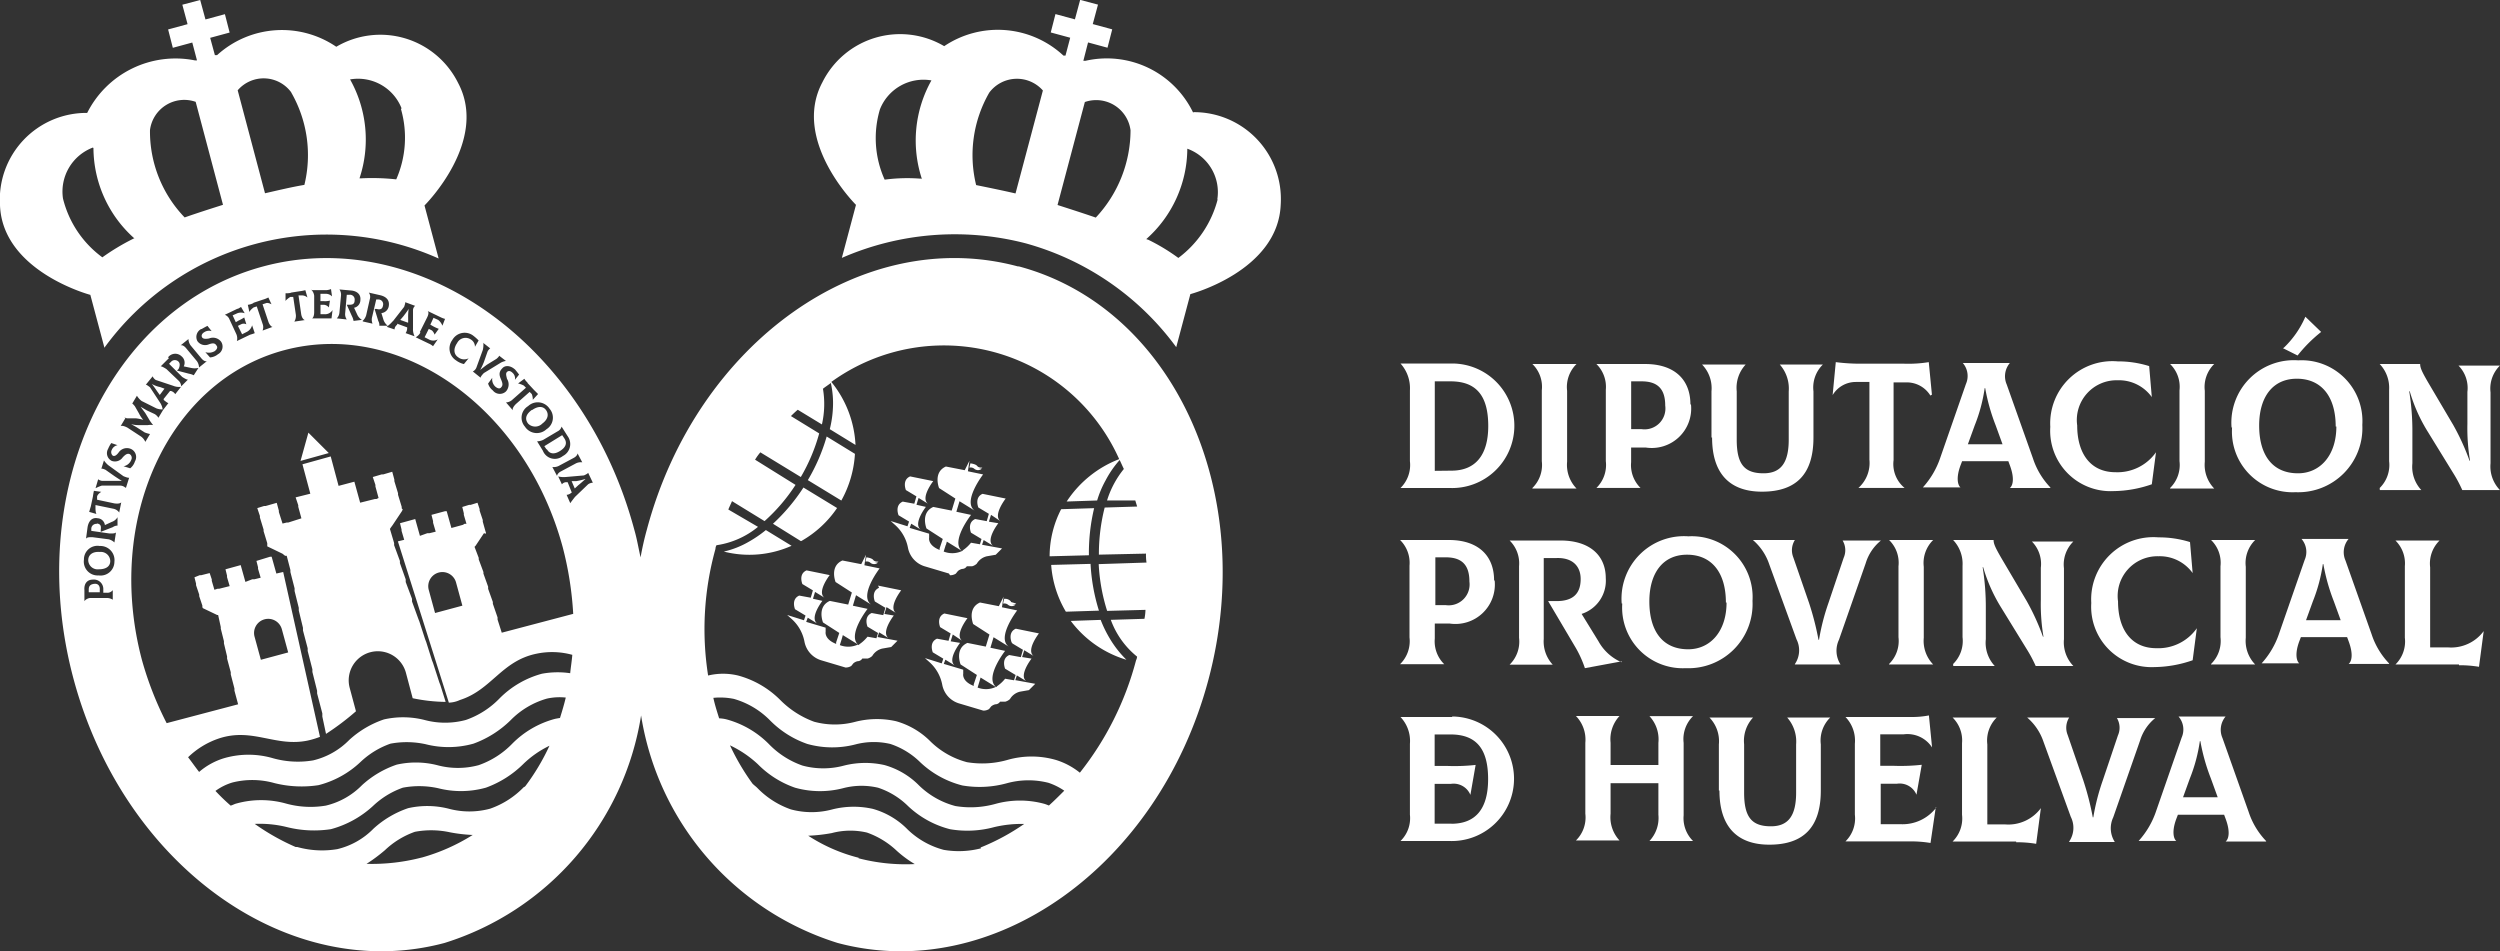 <svg xmlns="http://www.w3.org/2000/svg" width="53.074" height="20.194" viewBox="0 0 53.074 20.194">
  <rect x="0" y="0" width="53.074" height="20.194" fill="#333333" stroke="none"/>
  <g id="logo-dip-huelva" transform="translate(-631.788 -27.467)">
    <path id="Trazado_916" data-name="Trazado 916" d="M585.2,37.109c-.178.078-.089.29-.089.29l.223.134-.045.156-.245-.045c-.178.078-.089.29-.089.29l.223.134-.034.112-.189-.033a.775.775,0,0,1-.167.156l-.022.022c-.256-.2.19-.769.19-.769l-.312-.067.067-.223.323.2c-.268-.19.178-.769.178-.769l-.323-.067.033-.223-.1.2-.4-.078c-.279.123-.145.457-.145.457l.346.223-.078.256-.39-.078c-.279.123-.145.457-.145.457l.346.223-.067.2V38.3c-.256-.1-.223-.256-.223-.256v-.089l-.413-.123.033-.089.2.123c-.167-.123.111-.48.111-.48l-.2-.045.044-.145.2.123c-.167-.123.111-.48.111-.48l-.491-.1c-.179.078-.089.29-.089.29l.223.134-.045.156-.245-.045c-.178.078-.089.29-.089.29l.223.134-.033.1-.357-.112.1.089a.859.859,0,0,1,.268.48.513.513,0,0,0,.346.39l.524.156a.221.221,0,0,0,.123-.033l.045-.056a.213.213,0,0,1,.089-.045.117.117,0,0,0,.1-.056h.112a.229.229,0,0,0,.1-.056.337.337,0,0,1,.212-.156l.19-.033.134-.134-.424-.078.033-.1.2.123c-.167-.123.112-.48.112-.48l-.2-.033.045-.145.2.123c-.167-.123.112-.48.112-.48l-.491-.1Zm-.836,1.227.045-.145.022-.078.323.2a.492.492,0,0,1-.39.011m.546-1.762.022-.1s.111.011.145.056.112.033.112.033a.12.12,0,0,1-.089.022.166.166,0,0,0,.078,0,.123.123,0,0,1-.167,0,.116.116,0,0,0-.089-.022h-.011Zm3.122,1.729.223.134-.045.156-.245-.045c-.178.078-.089.29-.089.29l.223.134-.033.112-.19-.033a.774.774,0,0,1-.167.156l-.022.022c-.257-.2.189-.769.189-.769l-.312-.067.067-.223.323.2c-.268-.19.178-.769.178-.769l-.323-.067.034-.223-.1.2-.4-.078c-.279.123-.145.457-.145.457l.346.223-.078.256-.39-.078c-.279.123-.145.457-.145.457l.346.223-.067.2v.033c-.257-.1-.223-.256-.223-.256v-.089l-.413-.123.034-.089.2.123c-.167-.123.112-.48.112-.48l-.2-.033.045-.145.2.134c-.167-.123.112-.48.112-.48l-.491-.1c-.178.078-.089.29-.089.29l.223.134-.045.156-.245-.045c-.178.078-.089.29-.089.29l.223.134-.033.1-.357-.112.1.089a.858.858,0,0,1,.268.48.513.513,0,0,0,.346.39l.524.156a.221.221,0,0,0,.123-.033l.045-.056a.214.214,0,0,1,.089-.045.117.117,0,0,0,.1-.056h.111a.23.23,0,0,0,.1-.056.337.337,0,0,1,.212-.156l.19-.033.134-.134-.424-.078.034-.1.2.123c-.167-.123.111-.48.111-.48l-.2-.033.045-.145.2.123c-.167-.123.112-.48.112-.48l-.491-.1c-.178.078-.089.29-.089.29m-.725.97.044-.145.022-.078.323.2a.492.492,0,0,1-.39.011M588,37.41l.111.033a.12.12,0,0,1-.089.022.166.166,0,0,0,.078,0,.123.123,0,0,1-.167,0,.116.116,0,0,0-.089-.022h-.011l.022-.1A.163.163,0,0,1,588,37.4m-1.294-.558a.221.221,0,0,0,.123-.033l.045-.056a.213.213,0,0,1,.089-.045.117.117,0,0,0,.1-.056h.112a.23.23,0,0,0,.1-.056.337.337,0,0,1,.212-.156l.19-.033.134-.134-.424-.078.034-.1.2.123c-.167-.123.111-.48.111-.48l-.2-.033.045-.145.2.134c-.167-.123.111-.48.111-.48l-.491-.1c-.178.078-.089.29-.089.29l.223.134-.045.156-.245-.045c-.178.078-.089.29-.089.29l.223.134-.033.112-.19-.033a.772.772,0,0,1-.167.156l-.022.022c-.256-.2.19-.769.19-.769l-.312-.067.067-.223.323.2c-.268-.19.178-.769.178-.769l-.323-.067.033-.223-.1.2-.4-.078c-.279.123-.145.457-.145.457l.346.223-.078.256-.39-.078c-.279.123-.145.457-.145.457l.346.223-.067.2v.033c-.256-.1-.223-.256-.223-.256V35.96l-.413-.123.033-.089.2.123c-.167-.123.111-.48.111-.48l-.2-.045.045-.145.2.123c-.167-.123.111-.48.111-.48l-.491-.1c-.178.078-.089.29-.089.29l.223.134-.045.156-.245-.045c-.178.078-.089.29-.089.29l.223.134-.034.1-.357-.112.1.089a.859.859,0,0,1,.268.48.513.513,0,0,0,.346.39l.524.156Zm-.089-.636.022-.078.323.2a.492.492,0,0,1-.39.011l.045-.145Zm.5-1.639.022-.1s.111.011.145.056.111.033.111.033a.12.12,0,0,1-.089.022.166.166,0,0,0,.078,0,.123.123,0,0,1-.167,0,.117.117,0,0,0-.089-.022h-.011Zm2.152,3.245.636-.022a2.55,2.55,0,0,0,.19.39,2.249,2.249,0,0,0,.357.457,2.3,2.3,0,0,1-1.182-.825m-1.126-7.527c-3.29-.881-6.814,1.617-7.873,5.587-.056.2-.1.4-.134.591-.045-.2-.078-.4-.134-.591-1.059-3.959-4.583-6.468-7.873-5.587s-5.1,4.806-4.026,8.776,4.583,6.468,7.873,5.587a6.047,6.047,0,0,0,4.171-4.829,6.047,6.047,0,0,0,4.171,4.829c3.29.881,6.814-1.617,7.873-5.587s-.747-7.9-4.026-8.776m-9.367,3.97h0l.1.19a.234.234,0,0,0-.134.022l-.312.167c-.067.033-.089.078-.089.1l-.1-.19a.234.234,0,0,0,.134-.022l.312-.167c.067-.033.089-.078.089-.1m-.346-.58h0l.134.212a.284.284,0,0,1-.1.424.272.272,0,0,1-.424-.112l-.123-.2a.3.3,0,0,0,.134-.033l.3-.178a.16.16,0,0,0,.089-.112m-.257-.368a.29.29,0,0,1-.067.435.3.3,0,0,1-.457-.056.287.287,0,0,1,.067-.435.3.3,0,0,1,.457.056m-.479-.558.145.156.089.089-.112.123a.312.312,0,0,0-.022-.123l-.045-.045-.29.256q-.084.084-.067.134l-.145-.167a.208.208,0,0,0,.134-.056l.29-.256-.045-.045a.483.483,0,0,0-.123-.045l.134-.1a.3.3,0,0,0,.078.089m-.279-.29s.056.067.089.112l-.089.112a.155.155,0,0,0-.045-.145c-.045-.045-.089-.056-.123-.022s-.011.089,0,.145a.221.221,0,0,1-.022.268.188.188,0,0,1-.279-.022.286.286,0,0,1-.1-.145l.089-.123a.211.211,0,0,0,.067.19c.056.045.1.045.123.011.044-.045.022-.1,0-.156-.034-.078-.067-.156.022-.245.056-.067.167-.067.268.022m-.68-.569h0l.156.123a.184.184,0,0,0-.056.067l-.078.223a1.56,1.56,0,0,1-.078.167s.112-.089.145-.112l.2-.123s.056-.045.056-.067l.145.112a.321.321,0,0,0-.123.045l-.346.212s-.078.078-.067.1l-.167-.134a.156.156,0,0,0,.078-.089l.134-.368a.462.462,0,0,0,.011-.145m-.658-.067a.3.3,0,0,1,.446-.089.993.993,0,0,1,.112.1l-.078.134a.178.178,0,0,0-.089-.156.2.2,0,0,0-.29.078c-.078.112-.078.234.022.3a.205.205,0,0,0,.223.022l-.1.123a.445.445,0,0,1-.167-.078.3.3,0,0,1-.078-.435m-.691-.167.156-.312c.033-.067.033-.112.011-.134l.279.134a.459.459,0,0,0,.089.033l-.056.145a.281.281,0,0,0-.089-.123l-.1-.045-.067.145.056.033a.889.889,0,0,0,.123.056l-.089.123a.212.212,0,0,0-.056-.089l-.067-.033-.089.178.089.045a.191.191,0,0,0,.19,0l-.1.145a.31.31,0,0,0-.089-.056l-.279-.134a.249.249,0,0,0,.1-.1m-.58-.245.234-.3s.033-.089.022-.1l.212.078a.12.12,0,0,0-.045.089v.39a.341.341,0,0,0,.033.167l-.19-.067a.186.186,0,0,0,.033-.1v-.022l-.212-.078v.022a.125.125,0,0,0-.056.1l-.167-.056a.736.736,0,0,0,.123-.112m-.636-.011a.262.262,0,0,0,.078-.123l.078-.346a.153.153,0,0,0-.022-.134l.245.056c.134.033.2.112.178.234a.177.177,0,0,1-.156.145l.045.145a.269.269,0,0,0,.089.123h-.178a.166.166,0,0,0-.022-.1l-.078-.256h.045c.078.022.123,0,.134-.078a.1.1,0,0,0-.089-.123h-.056l-.089.379a.224.224,0,0,0,.011.134l-.2-.045Zm-.546-.056a.2.2,0,0,0,.056-.123l.033-.357a.193.193,0,0,0-.033-.134l.245.022c.134.011.212.089.2.2a.168.168,0,0,1-.134.167l.067.145a.251.251,0,0,0,.1.112l-.178.022a.352.352,0,0,0-.034-.1L573.9,31.1h.044c.078,0,.123-.011.123-.1a.1.1,0,0,0-.112-.112H573.9l-.034.39a.193.193,0,0,0,.034.134Zm-.524-.6h.312a.345.345,0,0,0,.089-.022l.022.156a.185.185,0,0,0-.134-.056h-.112v.156h.067a.422.422,0,0,0,.134-.011l-.022.145a.152.152,0,0,0-.1-.056h-.078v.2h.089a.184.184,0,0,0,.167-.089l-.022.178h-.413c.022-.011.045-.056.045-.134v-.346a.21.21,0,0,0-.067-.134Zm-.468.056.212-.033a.934.934,0,0,0,.112-.022l.045.156a.184.184,0,0,0-.123-.045h-.067l.056.39c.011.078.045.123.078.134l-.223.033a.231.231,0,0,0,.033-.145l-.056-.379H572.7s-.089.056-.1.089v-.167a.458.458,0,0,0,.123-.011m-.8.212.2-.067a.549.549,0,0,0,.112-.045l.067.145s-.078-.045-.123-.022l-.067.022.123.368c.022.067.067.112.089.112l-.212.078a.193.193,0,0,0,0-.145l-.123-.368-.067.022s-.078.056-.089.1l-.034-.156a.327.327,0,0,0,.112-.033m-.334.123a.637.637,0,0,0,.078-.045l.078.134a.225.225,0,0,0-.156,0l-.1.045.067.145.056-.033a1.008,1.008,0,0,0,.123-.067l.045.145a.12.12,0,0,0-.112,0l-.067.033.089.178.089-.045a.22.22,0,0,0,.123-.145l.056.167a.948.948,0,0,1-.1.033l-.279.134a.225.225,0,0,0-.011-.145l-.145-.312a.171.171,0,0,0-.1-.1l.279-.134Zm-.758.424s.078-.045.123-.067l.089.112a.183.183,0,0,0-.156.022c-.056.033-.067.078-.045.112s.078.033.145.022a.218.218,0,0,1,.256.067.185.185,0,0,1-.067.268.293.293,0,0,1-.167.067l-.1-.112a.245.245,0,0,0,.2-.022c.056-.045.067-.089.033-.123-.033-.056-.089-.045-.156-.022a.2.2,0,0,1-.245-.067.189.189,0,0,1,.078-.256m-.268.212h0a.24.24,0,0,0,.045.134l.223.268c.045.056.089.078.123.067l-.167.134a.241.241,0,0,0-.045-.134l-.223-.268c-.045-.056-.089-.078-.123-.067Zm-.435.39a.192.192,0,0,1,.29-.022.174.174,0,0,1,.045.212l.156.033a.364.364,0,0,0,.156,0l-.1.156a.354.354,0,0,0-.1-.033l-.256-.067.033-.033s.056-.1,0-.156a.108.108,0,0,0-.156,0l-.045.045.279.279s.1.067.123.056l-.145.145a.172.172,0,0,0-.056-.123l-.257-.245s-.1-.067-.123-.056l.178-.178Zm-.937,1.26a.123.123,0,0,0,.078.033h.178a.777.777,0,0,1,.156.033.65.65,0,0,1-.089-.134l-.089-.156s-.045-.056-.056-.056l.1-.167a.394.394,0,0,0,.1.112l.312.156a.32.32,0,0,0,.134.022.343.343,0,0,0-.056-.145l-.212-.323s-.067-.056-.089-.056l.145-.178a.166.166,0,0,0,.067.078l.368.123a.327.327,0,0,0,.167.022l-.123.156a.155.155,0,0,0-.089-.067h-.022l-.134.167v.022s.078.067.1.067l-.112.145-.1.167a.235.235,0,0,0-.078-.078l-.167-.078-.134-.078.1.134.1.167s.056.078.067.089a.322.322,0,0,0-.112,0h-.2a.541.541,0,0,1-.156-.022c.056.033.1.056.134.078l.156.1a.692.692,0,0,0,.112.033l-.1.167a.273.273,0,0,0-.089-.112l-.29-.19s-.1-.056-.145-.033l.1-.167Zm-.223,3.892a.233.233,0,0,0-.134-.045h-.357a.176.176,0,0,0-.123.067v-.234c-.011-.134.056-.223.178-.223a.2.2,0,0,1,.223.212v.067h.078a.141.141,0,0,0,.123-.056v.212Zm-.312-.524a.294.294,0,0,1-.312-.335.288.288,0,0,1,.335-.29.3.3,0,0,1,.312.335.294.294,0,0,1-.335.29m-.033-1.093a.105.105,0,0,0-.123.1V35.9l.39.056c.067,0,.111,0,.134-.022l-.033.212a.263.263,0,0,0-.123-.067l-.346-.045c-.067,0-.112,0-.134.033l.033-.245c.022-.134.1-.212.212-.19a.167.167,0,0,1,.156.145l.145-.067a.224.224,0,0,0,.123-.1v.178a.18.18,0,0,0-.1.033l-.256.1v-.045c.011-.078,0-.123-.089-.134m.479-.234h0a.2.2,0,0,0-.123-.078l-.379-.078v.067s0,.1.022.123l-.156-.045c.011-.033.022-.078.034-.112l.045-.212s.011-.078.022-.123l.156.022s-.078.045-.089.1v.067l.368.078c.078.011.123,0,.145-.022l-.045.223Zm.134-.524h0a.17.17,0,0,0-.111-.045h-.39a.876.876,0,0,0-.134.056l.056-.19a.172.172,0,0,0,.078.033h.424c-.056-.033-.123-.078-.156-.1l-.19-.134s-.067-.033-.089-.022l.056-.178a.489.489,0,0,0,.089.1l.323.234s.1.045.123.033l-.067.212Zm-.033-.457h0a.214.214,0,0,0,.156-.134.093.093,0,0,0-.034-.123c-.056-.022-.1.022-.145.067a.2.2,0,0,1-.234.078.183.183,0,0,1-.078-.256.654.654,0,0,1,.067-.123l.134.045a.164.164,0,0,0-.123.1.1.1,0,0,0,.022.123c.045.022.089-.022.123-.067a.213.213,0,0,1,.257-.078.187.187,0,0,1,.089.268.3.3,0,0,1-.1.145l-.145-.045Zm6.323,8.308a4.2,4.2,0,0,1-1.171.134,3.534,3.534,0,0,0,.39-.29,1.783,1.783,0,0,1,.636-.39,1.873,1.873,0,0,1,.747.011,3.318,3.318,0,0,0,.48.056,4.1,4.1,0,0,1-1.082.48m2.2-1.517s-.022.022-.034.022a1.83,1.83,0,0,1-.714.457,1.684,1.684,0,0,1-.881,0,1.848,1.848,0,0,0-.859-.011,2.079,2.079,0,0,0-.736.435,1.587,1.587,0,0,1-.769.435,1.954,1.954,0,0,1-.848-.045h-.034a4.815,4.815,0,0,1-.87-.491,2.39,2.39,0,0,1,.68.067,2.372,2.372,0,0,0,.937.045,2.14,2.14,0,0,0,.892-.491,1.782,1.782,0,0,1,.636-.39,1.874,1.874,0,0,1,.747.011,1.96,1.96,0,0,0,1.015-.011,2.19,2.19,0,0,0,.792-.5,2.1,2.1,0,0,1,.558-.39,4.725,4.725,0,0,1-.513.859m.747-1.45s-.078.011-.123.022a2,2,0,0,0-.9.524,1.831,1.831,0,0,1-.714.457,1.684,1.684,0,0,1-.881,0,1.848,1.848,0,0,0-.859-.011,2.078,2.078,0,0,0-.736.435,1.587,1.587,0,0,1-.77.435,1.955,1.955,0,0,1-.848-.045,1.961,1.961,0,0,0-1.048,0c-.045.011-.078.033-.123.045a4.26,4.26,0,0,1-.323-.312,1.188,1.188,0,0,1,.357-.178,1.729,1.729,0,0,1,.892.011,2.373,2.373,0,0,0,.937.045,2.023,2.023,0,0,0,.892-.491,1.782,1.782,0,0,1,.636-.39,1.873,1.873,0,0,1,.747.011,1.96,1.96,0,0,0,1.015-.011,2.191,2.191,0,0,0,.792-.5,1.753,1.753,0,0,1,.769-.457,1.25,1.25,0,0,1,.4-.022c-.034.145-.078.29-.123.435m-1.572-3.914v-.022l-.011-.033-.056-.2V35.67l-.067-.2v-.033l-.045-.134-.145.045h-.033l-.145.045.033.134v.033l.056.19H576.4l-.034.022-.245.067-.1-.357h-.033l-.29.078.034.134v.033l.056.19-.134.033h-.045l-.156.056-.1-.357-.323.089.033.134V35.9l.056.19-.134.033,1.082,3.424a.6.6,0,0,0,.234-.056c.669-.212.881-.825,1.617-.981a1.61,1.61,0,0,1,.77.022c-.011.134-.033.268-.045.39a1.836,1.836,0,0,0-.6.011,2,2,0,0,0-.9.524,1.83,1.83,0,0,1-.714.457,1.685,1.685,0,0,1-.881,0,1.848,1.848,0,0,0-.859-.011,2.079,2.079,0,0,0-.736.435,1.587,1.587,0,0,1-.769.435,1.954,1.954,0,0,1-.847-.045,1.857,1.857,0,0,0-1.048,0,1.464,1.464,0,0,0-.524.29c-.078-.1-.156-.212-.234-.312a1.736,1.736,0,0,1,.658-.4c.714-.234,1.2.19,1.885.045a1.724,1.724,0,0,0,.257-.078l-.781-3.5-.145.033-.1-.357h-.033l-.29.089.034.134v.033l.056.19-.134.033h-.045l-.145.056-.1-.357-.323.089.033.134v.033l.056.19-.223.056h-.034l-.067.022-.056-.19V36.93l-.045-.134-.178.045h-.033l-.112.045.034.134v.033l.067.2v.033l.067.2v.033l.011.022.257.123.045.022h.022l.056.256v.033l.067.268v.045l.067.279v.045l.078.29v.045l.078.3v.045l.078.29-1.517.4a7.107,7.107,0,0,1-.524-1.338c-.792-2.978.558-5.922,3.022-6.58s5.107,1.216,5.91,4.182a7.183,7.183,0,0,1,.223,1.416l-1.517.4-.089-.279v-.045l-.1-.29V37.41l-.1-.279v-.045l-.1-.279v-.033l-.1-.268v-.033l-.089-.234.022-.022.022-.033.156-.234Zm-.5,1.528-.58.156-.134-.491a.3.3,0,1,1,.58-.156l.134.491m-4.2.29h0a.3.3,0,0,1,.368.212l.134.491-.58.156-.134-.491a.3.3,0,0,1,.212-.368m6.97-2.9a.186.186,0,0,0-.1.033l-.279.268s-.089.112-.1.134l-.078-.178a.155.155,0,0,0,.1-.045h.011l-.089-.223h-.022a.118.118,0,0,0-.1.045l-.078-.167a.51.51,0,0,0,.167.011l.379-.033s.078-.033.089-.056Zm5.643,7.962a3.553,3.553,0,0,1-1.071-.468,3.455,3.455,0,0,0,.5-.056,1.541,1.541,0,0,1,.747-.011,1.783,1.783,0,0,1,.636.39,2.373,2.373,0,0,0,.379.279,3.99,3.99,0,0,1-1.193-.123m2.6-.212a1.875,1.875,0,0,1-.792.033,1.741,1.741,0,0,1-.769-.435,1.661,1.661,0,0,0-.736-.435,1.852,1.852,0,0,0-.859.011,1.684,1.684,0,0,1-.881,0,1.83,1.83,0,0,1-.714-.457c-.034-.033-.067-.056-.1-.089a4.882,4.882,0,0,1-.479-.814,2.307,2.307,0,0,1,.591.4,2.053,2.053,0,0,0,.792.5,1.96,1.96,0,0,0,1.015.011,1.541,1.541,0,0,1,.747-.011,1.638,1.638,0,0,1,.636.39,2.023,2.023,0,0,0,.892.491,2.173,2.173,0,0,0,.937-.045,2.518,2.518,0,0,1,.636-.067,4.68,4.68,0,0,1-.926.5m1.45-.892s-.056-.022-.089-.033a1.964,1.964,0,0,0-1.048,0,1.964,1.964,0,0,1-.847.045,1.74,1.74,0,0,1-.77-.435,1.66,1.66,0,0,0-.736-.435,1.852,1.852,0,0,0-.859.011,1.685,1.685,0,0,1-.881,0,1.831,1.831,0,0,1-.714-.457,2,2,0,0,0-.9-.524.751.751,0,0,0-.156-.022c-.045-.145-.089-.279-.123-.435a1.462,1.462,0,0,1,.435.022,1.753,1.753,0,0,1,.769.457,2.052,2.052,0,0,0,.792.5,1.959,1.959,0,0,0,1.015.011,1.541,1.541,0,0,1,.747-.011,1.638,1.638,0,0,1,.636.39,2.024,2.024,0,0,0,.892.491,2.173,2.173,0,0,0,.937-.045,1.729,1.729,0,0,1,.892-.011,1.342,1.342,0,0,1,.335.167c-.112.112-.223.223-.335.323m1.907-6.356-.714.022a3.99,3.99,0,0,0-.123,1l1-.022a1.086,1.086,0,0,0,.011.19l-1.015.033a3.922,3.922,0,0,0,.179.993l.814-.022a1.1,1.1,0,0,1-.022.19l-.714.022a1.787,1.787,0,0,0,.558.781.208.208,0,0,1-.022.078,6.5,6.5,0,0,1-1.193,2.386,1.532,1.532,0,0,0-.5-.268,1.858,1.858,0,0,0-1.048,0,1.964,1.964,0,0,1-.848.045,1.74,1.74,0,0,1-.77-.435,1.661,1.661,0,0,0-.736-.435,1.852,1.852,0,0,0-.859.011,1.685,1.685,0,0,1-.881,0,1.965,1.965,0,0,1-.714-.457,2,2,0,0,0-.9-.524,1.357,1.357,0,0,0-.636,0,6.34,6.34,0,0,1,.156-2.688.162.162,0,0,1,.022-.078,1.8,1.8,0,0,0,.881-.39L582,35.447c.022-.056.056-.123.078-.178l.691.424a3.784,3.784,0,0,0,.658-.769l-.859-.535a1.108,1.108,0,0,1,.112-.156l.859.524a3.831,3.831,0,0,0,.39-.926l-.6-.368s.089-.089.145-.134l.513.312a1.954,1.954,0,0,0,.022-.758c.056-.045.111-.078.167-.123a1.958,1.958,0,0,1,.045.524,2.261,2.261,0,0,1-.067.457l.546.335a2.291,2.291,0,0,0-.513-1.338,4.075,4.075,0,0,1,6.111,1.639,2.335,2.335,0,0,0-1.115.9l.647-.022a2.11,2.11,0,0,1,.178-.424,2.135,2.135,0,0,1,.3-.435c.033.067.056.123.089.19a2,2,0,0,0-.357.669h.6s.033.112.056.178m-12.858-2.1c.112-.078.223-.089.29,0s.045.2-.078.29a.21.21,0,0,1-.3,0c-.078-.1-.045-.2.078-.29m14.04-6.312a2.034,2.034,0,0,0-2.286-1.1h-.045l.1-.39.413.112.1-.39-.413-.112.111-.413-.379-.1-.111.413-.413-.112-.1.39.413.112-.1.379h-.044a2.043,2.043,0,0,0-2.531-.2,1.843,1.843,0,0,0-2.587.769c-.658,1.238.714,2.6.714,2.6l-.3,1.126a5.989,5.989,0,0,1,3.892-.312A5.908,5.908,0,0,1,591.509,32l.3-1.126s1.862-.491,1.918-1.9a1.845,1.845,0,0,0-1.851-1.963M586.1,28.422h-.034a3.625,3.625,0,0,0-.747.022,2.144,2.144,0,0,1-.1-1.494.993.993,0,0,1,1.093-.613,2.608,2.608,0,0,0-.2,2.1m1.985.3c-.29-.067-.569-.123-.836-.178a2.659,2.659,0,0,1,.279-1.963.734.734,0,0,1,1.138-.045Zm1.706.513c-.257-.089-.535-.178-.814-.268l.58-2.186a.735.735,0,0,1,.97.6,2.722,2.722,0,0,1-.736,1.851m2.587-.39a2.256,2.256,0,0,1-.836,1.249,4.147,4.147,0,0,0-.647-.39.055.055,0,0,1-.033-.011,2.58,2.58,0,0,0,.87-1.918.98.98,0,0,1,.636,1.082m-14.241,5.3-.045-.067.379-.234.045.067c.067.1.033.19-.089.268s-.223.067-.279-.033m-9.4-2.152a5.829,5.829,0,0,1,7.1-1.9l-.3-1.126s1.372-1.361.714-2.6a1.843,1.843,0,0,0-2.587-.769,2.047,2.047,0,0,0-2.531.178H571.1l-.1-.368.413-.112-.1-.39-.413.112-.112-.413-.379.1.111.413-.413.112.1.39.413-.112.1.379h-.045a2.1,2.1,0,0,0-2.286,1.115,1.84,1.84,0,0,0-1.851,1.963c.056,1.405,1.918,1.9,1.918,1.9l.3,1.126Zm6.3-5.074a2.2,2.2,0,0,1-.1,1.494,4.72,4.72,0,0,0-.747-.022h-.033a2.608,2.608,0,0,0-.2-2.1.993.993,0,0,1,1.093.613m-2.342-.335A2.667,2.667,0,0,1,573,28.555c-.268.045-.546.112-.836.178l-.58-2.186a.726.726,0,0,1,1.138.045m-3,.8a.733.733,0,0,1,.97-.6l.58,2.186c-.279.089-.558.178-.814.268a2.632,2.632,0,0,1-.736-1.851m-1.2.379a2.58,2.58,0,0,0,.87,1.918.055.055,0,0,0-.034.011,4.781,4.781,0,0,0-.647.39,2.2,2.2,0,0,1-.836-1.249,1,1,0,0,1,.636-1.082m.368,8.776c0,.123-.1.178-.245.178a.2.2,0,0,1-.223-.19c0-.123.1-.19.245-.178a.2.2,0,0,1,.223.2m4.639-2.3-.6.167.167-.6.446.446Zm-4.862,2.9v.056h-.234v-.056c0-.078.034-.112.112-.123s.123.033.123.112m21.2.457-.691.022a2.261,2.261,0,0,1-.312-.993l.836-.022a4.012,4.012,0,0,0,.178.993m-10.906-2.788h0c-.056.045-.1.089-.145.123L578.74,35l-.067-.156h.1a1.52,1.52,0,0,0,.19-.045m-8.933-1.918-.1.134-.056-.078s-.067-.1-.112-.156a.583.583,0,0,0,.178.067Zm5.041,2.6h0l-.2.3-.033.045-.022.033.089.3v.045l.123.335v.045l.123.346v.056l.134.357V37.4l.134.368.022.056.123.379.022.056.123.39.022.056.134.413.022.056.112.357a3.567,3.567,0,0,1-.7-.078l-.145-.546a.618.618,0,0,0-1.193.323l.134.5a5.57,5.57,0,0,1-.636.48l-.078-.368v-.067l-.111-.424v-.056l-.1-.4v-.056l-.1-.39v-.056l-.1-.379v-.056l-.089-.368v-.056l-.089-.357V37.12l-.089-.346V36.73l-.078-.3h-.034l-.056-.045-.323-.156v-.067l-.078-.256v-.033l-.078-.256v-.033l-.056-.167.145-.045h.034l.234-.067.045.167V35.5l.078.245.089-.022h.033l.279-.089-.067-.245v-.033l-.056-.167.312-.078-.167-.624.6-.167.167.625.335-.089.123.446.312-.078h.034l.045-.022-.067-.245v-.033l-.056-.167.19-.056h.034l.189-.056.045.167v.033l.078.256v.033l.078.256v.033l.022.022Zm14.586.937-.836.022a2.188,2.188,0,0,1,.245-1l.7-.022a4.132,4.132,0,0,0-.111,1m-14.464-4.94-.156-.056.067-.078s.078-.1.112-.156a1.145,1.145,0,0,0-.011.19v.1Zm8.152,4.739a2.2,2.2,0,0,1-1.438.123,1.909,1.909,0,0,0,.535-.212,2.538,2.538,0,0,0,.357-.245Zm1.059-.959-.714-.435a3.944,3.944,0,0,0,.4-.926l.6.368a2.311,2.311,0,0,1-.29.993m-.859.859-.591-.368a4.008,4.008,0,0,0,.647-.769l.714.435a2.273,2.273,0,0,1-.758.7" transform="translate(65.25 2.837)" fill="#fff"/>
    <path id="Trazado_917" data-name="Trazado 917" d="M594.3,38.281h-1.1a.736.736,0,0,1,.2.569v1.505a.673.673,0,0,1-.2.558h1.037a1.322,1.322,0,1,0,.056-2.643m-.011,2.275h-.357V39.7h.346a.385.385,0,0,1,.413.234l.111-.636a4.067,4.067,0,0,1-.591.022h-.279v-.669h.335c.546,0,.8.3.8.948s-.279.948-.781.948" transform="translate(68.32 4.408)" fill="#fff"/>
    <path id="Trazado_918" data-name="Trazado 918" d="M598.826,38.851v1.517a.68.68,0,0,0,.2.546H598.1a.713.713,0,0,0,.19-.558v-.669h-1.015v.647a.725.725,0,0,0,.19.569h-.926a.683.683,0,0,0,.2-.569V38.829a.72.72,0,0,0-.2-.569h.926a.725.725,0,0,0-.19.569V39.3h1.015v-.468a.725.725,0,0,0-.19-.569h.926a.683.683,0,0,0-.2.569" transform="translate(68.705 4.407)" fill="#fff"/>
    <path id="Trazado_919" data-name="Trazado 919" d="M599.281,39.84v-.981a.72.72,0,0,0-.2-.569h.926a.725.725,0,0,0-.19.569v1.026c0,.513.156.714.569.714.368,0,.535-.223.535-.714V38.859a.769.769,0,0,0-.19-.569h.914a.683.683,0,0,0-.2.569v.981c0,.769-.357,1.149-1.093,1.149-.68,0-1.059-.379-1.059-1.149" transform="translate(68.998 4.41)" fill="#fff"/>
    <path id="Trazado_920" data-name="Trazado 920" d="M603.588,40.2l-.112.758a2.525,2.525,0,0,0-.468-.033H601.67a.683.683,0,0,0,.2-.569V38.852a.72.72,0,0,0-.2-.569h1.372a1.851,1.851,0,0,0,.4-.033l.067.68a.623.623,0,0,0-.6-.279h-.5v.669h.29a4.065,4.065,0,0,0,.591-.022l-.112.636a.385.385,0,0,0-.413-.234h-.346v.859h.413a.9.9,0,0,0,.769-.357Z" transform="translate(69.296 4.405)" fill="#fff"/>
    <path id="Trazado_921" data-name="Trazado 921" d="M605.059,40.922H603.71a.684.684,0,0,0,.2-.569V38.836a.681.681,0,0,0-.2-.546h.937a.683.683,0,0,0-.2.569v1.7h.379a.858.858,0,0,0,.758-.346l-.1.758a2.42,2.42,0,0,0-.424-.033" transform="translate(69.531 4.41)" fill="#fff"/>
    <path id="Trazado_922" data-name="Trazado 922" d="M606.022,40.922a.518.518,0,0,0,.034-.524l-.58-1.595a1.166,1.166,0,0,0-.346-.513h.892a.406.406,0,0,0-.033.368l.334.97a6,6,0,0,1,.2.781h.011a4.618,4.618,0,0,1,.2-.781l.323-.959a.4.4,0,0,0-.022-.368h.814a.985.985,0,0,0-.323.48l-.569,1.628a.541.541,0,0,0,.034.524h-.97Z" transform="translate(69.694 4.41)" fill="#fff"/>
    <path id="Trazado_923" data-name="Trazado 923" d="M609.96,40.924H609.1c.067-.056.1-.212,0-.48l-.033-.089h-.981l-.034.089c-.1.268-.056.424,0,.468h-.8a1.79,1.79,0,0,0,.368-.624l.546-1.572a.422.422,0,0,0-.067-.446h1a.436.436,0,0,0-.067.457l.557,1.572a1.62,1.62,0,0,0,.368.613m-1.617-1.327-.145.4h.736l-.145-.4a4.114,4.114,0,0,1-.223-.792h-.011a3.43,3.43,0,0,1-.212.792" transform="translate(69.938 4.408)" fill="#fff"/>
    <path id="Trazado_924" data-name="Trazado 924" d="M593.2,34.193a.683.683,0,0,0,.2-.569V32.119a.78.78,0,0,0-.2-.569h1.1a1.322,1.322,0,1,1-.056,2.643H593.2Zm1.082-.368c.513,0,.781-.335.781-.948,0-.647-.257-.948-.8-.948h-.335v1.9Z" transform="translate(68.32 3.634)" fill="#fff"/>
    <path id="Trazado_925" data-name="Trazado 925" d="M595.71,34.192a.683.683,0,0,0,.2-.569V32.118a.673.673,0,0,0-.2-.558h.937a.683.683,0,0,0-.2.569v1.505a.72.72,0,0,0,.2.569h-.937Z" transform="translate(68.61 3.635)" fill="#fff"/>
    <path id="Trazado_926" data-name="Trazado 926" d="M598.937,32.419a.837.837,0,0,1-.959.914h-.312v.312a.68.68,0,0,0,.2.546h-.937a.683.683,0,0,0,.2-.569V32.106a.68.68,0,0,0-.2-.546h1.037c.6,0,.959.312.959.859m-.535.022c0-.346-.156-.513-.5-.513h-.223v1.015h.223a.443.443,0,0,0,.5-.5" transform="translate(68.75 3.635)" fill="#fff"/>
    <path id="Trazado_927" data-name="Trazado 927" d="M599.141,33.12v-.981a.72.72,0,0,0-.2-.569h.926a.725.725,0,0,0-.19.569v1.026c0,.513.156.714.569.714.368,0,.535-.223.535-.714V32.139a.769.769,0,0,0-.19-.569h.915a.683.683,0,0,0-.2.569v.981c0,.769-.357,1.149-1.093,1.149-.68,0-1.059-.379-1.059-1.149" transform="translate(68.981 3.636)" fill="#fff"/>
    <path id="Trazado_928" data-name="Trazado 928" d="M603.5,32.234h0a.587.587,0,0,0-.491-.279h-.29v1.65a.656.656,0,0,0,.234.591h-.981a.71.71,0,0,0,.234-.6v-1.65h-.29a.572.572,0,0,0-.491.279l.067-.7a4.006,4.006,0,0,0,.524.033h.926a2.7,2.7,0,0,0,.524-.033l.067.691Z" transform="translate(69.269 3.63)" fill="#fff"/>
    <path id="Trazado_929" data-name="Trazado 929" d="M605.85,34.194h-.859c.067-.056.1-.212,0-.48l-.033-.089h-.981l-.034.089c-.1.268-.056.424,0,.468h-.8a1.787,1.787,0,0,0,.368-.624l.547-1.572a.421.421,0,0,0-.067-.446h1a.436.436,0,0,0-.067.457l.558,1.572a1.618,1.618,0,0,0,.368.613m-1.606-1.316-.145.4h.736l-.145-.4a4.118,4.118,0,0,1-.223-.792h-.011a3.433,3.433,0,0,1-.212.792" transform="translate(69.466 3.633)" fill="#fff"/>
    <path id="Trazado_930" data-name="Trazado 930" d="M605.57,32.9A1.32,1.32,0,0,1,607,31.51a2.21,2.21,0,0,1,.669.1l.056.658a.859.859,0,0,0-.725-.357.844.844,0,0,0-.859.959c0,.591.279.993.814.993a1,1,0,0,0,.859-.424l-.089.68a2.538,2.538,0,0,1-.814.145A1.282,1.282,0,0,1,605.57,32.9" transform="translate(69.745 3.629)" fill="#fff"/>
    <path id="Trazado_931" data-name="Trazado 931" d="M607.85,34.192a.683.683,0,0,0,.2-.569V32.118a.673.673,0,0,0-.2-.558h.937a.683.683,0,0,0-.2.569v1.505a.72.72,0,0,0,.2.569h-.937Z" transform="translate(70.008 3.635)" fill="#fff"/>
    <path id="Trazado_932" data-name="Trazado 932" d="M609.02,33.013a1.326,1.326,0,0,1,1.416-1.427,1.291,1.291,0,0,1,1.36,1.372,1.361,1.361,0,0,1-1.416,1.427,1.287,1.287,0,0,1-1.349-1.372m2.2-.022c0-.647-.312-1.015-.825-1.015s-.8.39-.8.993c0,.624.279,1.015.825,1.015.468,0,.814-.379.814-.993m-1.115-1.673a2.014,2.014,0,0,0,.457-.658l.335.323a3.044,3.044,0,0,0-.5.5l-.312-.156Z" transform="translate(70.143 3.531)" fill="#fff"/>
    <path id="Trazado_933" data-name="Trazado 933" d="M611.84,34.192a.683.683,0,0,0,.2-.569V32.106a.732.732,0,0,0-.2-.546h.859c0,.078.034.156.156.368l.546.926a4.96,4.96,0,0,1,.346.758h.011a4.128,4.128,0,0,1-.056-.781v-.68a.677.677,0,0,0-.19-.558h.881a.683.683,0,0,0-.2.569v1.505a.72.72,0,0,0,.2.569h-.8a2.829,2.829,0,0,0-.19-.357l-.535-.87a3.441,3.441,0,0,1-.39-.87h-.011a5.307,5.307,0,0,1,.067.881v.647a.724.724,0,0,0,.19.569h-.881Z" transform="translate(70.468 3.635)" fill="#fff"/>
    <path id="Trazado_934" data-name="Trazado 934" d="M595.2,35.769a.837.837,0,0,1-.959.914h-.312V37a.68.68,0,0,0,.2.546h-.937a.683.683,0,0,0,.2-.569V35.456a.68.68,0,0,0-.2-.546h1.037c.6,0,.959.312.959.859m-.524.022c0-.346-.156-.513-.5-.513h-.223v1.015h.223a.444.444,0,0,0,.5-.5" transform="translate(68.319 4.021)" fill="#fff"/>
    <path id="Trazado_935" data-name="Trazado 935" d="M597.655,37.485h0l-.781.145a2.362,2.362,0,0,0-.19-.424l-.591-1h.178c.323,0,.513-.134.513-.468,0-.279-.179-.457-.513-.446H596v1.717a.725.725,0,0,0,.19.546h-.914a.683.683,0,0,0,.2-.569V35.466a.681.681,0,0,0-.2-.546h1.082c.613,0,.959.312.959.8a.741.741,0,0,1-.513.758l.357.58a1.021,1.021,0,0,0,.491.446" transform="translate(68.561 4.022)" fill="#fff"/>
    <path id="Trazado_936" data-name="Trazado 936" d="M597.41,36.267a1.326,1.326,0,0,1,1.416-1.427,1.291,1.291,0,0,1,1.361,1.372,1.361,1.361,0,0,1-1.416,1.427,1.287,1.287,0,0,1-1.349-1.372m2.2-.022c0-.647-.312-1.015-.825-1.015s-.8.39-.8.993c0,.624.279,1.015.825,1.015.468,0,.814-.379.814-.993" transform="translate(68.806 4.013)" fill="#fff"/>
    <path id="Trazado_937" data-name="Trazado 937" d="M600.8,37.542a.518.518,0,0,0,.033-.524l-.58-1.595a1.165,1.165,0,0,0-.346-.513h.892a.406.406,0,0,0-.034.368l.335.97a5.989,5.989,0,0,1,.2.781h.011a4.626,4.626,0,0,1,.2-.781l.323-.959a.4.4,0,0,0-.022-.368h.814a.985.985,0,0,0-.323.48l-.569,1.628a.541.541,0,0,0,.034.524h-.97Z" transform="translate(69.094 4.021)" fill="#fff"/>
    <path id="Trazado_938" data-name="Trazado 938" d="M602.5,37.542a.683.683,0,0,0,.2-.569V35.468a.673.673,0,0,0-.2-.558h.937a.683.683,0,0,0-.2.569v1.505a.721.721,0,0,0,.2.569H602.5Z" transform="translate(69.392 4.021)" fill="#fff"/>
    <path id="Trazado_939" data-name="Trazado 939" d="M603.72,37.542a.683.683,0,0,0,.2-.569V35.456a.732.732,0,0,0-.2-.546h.859c0,.078.034.156.156.368l.546.926a4.972,4.972,0,0,1,.346.758h.011a4.119,4.119,0,0,1-.056-.781V35.5a.677.677,0,0,0-.19-.558h.881a.683.683,0,0,0-.2.569v1.505a.721.721,0,0,0,.2.569h-.8a2.861,2.861,0,0,0-.19-.357l-.535-.87a3.439,3.439,0,0,1-.39-.87h-.011a5.313,5.313,0,0,1,.067.881v.647a.724.724,0,0,0,.19.569h-.881Z" transform="translate(69.532 4.021)" fill="#fff"/>
    <path id="Trazado_940" data-name="Trazado 940" d="M606.35,36.254a1.32,1.32,0,0,1,1.427-1.394,2.209,2.209,0,0,1,.669.1l.056.658a.859.859,0,0,0-.725-.357.844.844,0,0,0-.859.959c0,.591.279.993.814.993a1,1,0,0,0,.859-.424l-.089.68a2.539,2.539,0,0,1-.814.145,1.282,1.282,0,0,1-1.338-1.361" transform="translate(69.835 4.015)" fill="#fff"/>
    <path id="Trazado_941" data-name="Trazado 941" d="M608.63,37.542a.683.683,0,0,0,.2-.569V35.468a.673.673,0,0,0-.2-.558h.937a.683.683,0,0,0-.2.569v1.505a.721.721,0,0,0,.2.569h-.937Z" transform="translate(70.098 4.021)" fill="#fff"/>
    <path id="Trazado_942" data-name="Trazado 942" d="M612.3,37.544h-.859c.067-.056.1-.212,0-.48l-.033-.089h-.981l-.034.089c-.1.268-.056.424,0,.468h-.8a1.787,1.787,0,0,0,.368-.624l.546-1.572a.422.422,0,0,0-.067-.446h1a.436.436,0,0,0-.067.457l.557,1.572a1.619,1.619,0,0,0,.368.613m-1.617-1.316-.145.4h.736l-.145-.4a4.1,4.1,0,0,1-.223-.792h-.011a3.439,3.439,0,0,1-.212.792" transform="translate(70.208 4.018)" fill="#fff"/>
    <path id="Trazado_943" data-name="Trazado 943" d="M613.489,37.552H612.14a.683.683,0,0,0,.2-.569V35.466a.681.681,0,0,0-.2-.546h.937a.683.683,0,0,0-.2.569v1.7h.379a.858.858,0,0,0,.758-.346l-.1.758a2.42,2.42,0,0,0-.424-.033" transform="translate(70.502 4.022)" fill="#fff"/>
  </g>
</svg>
